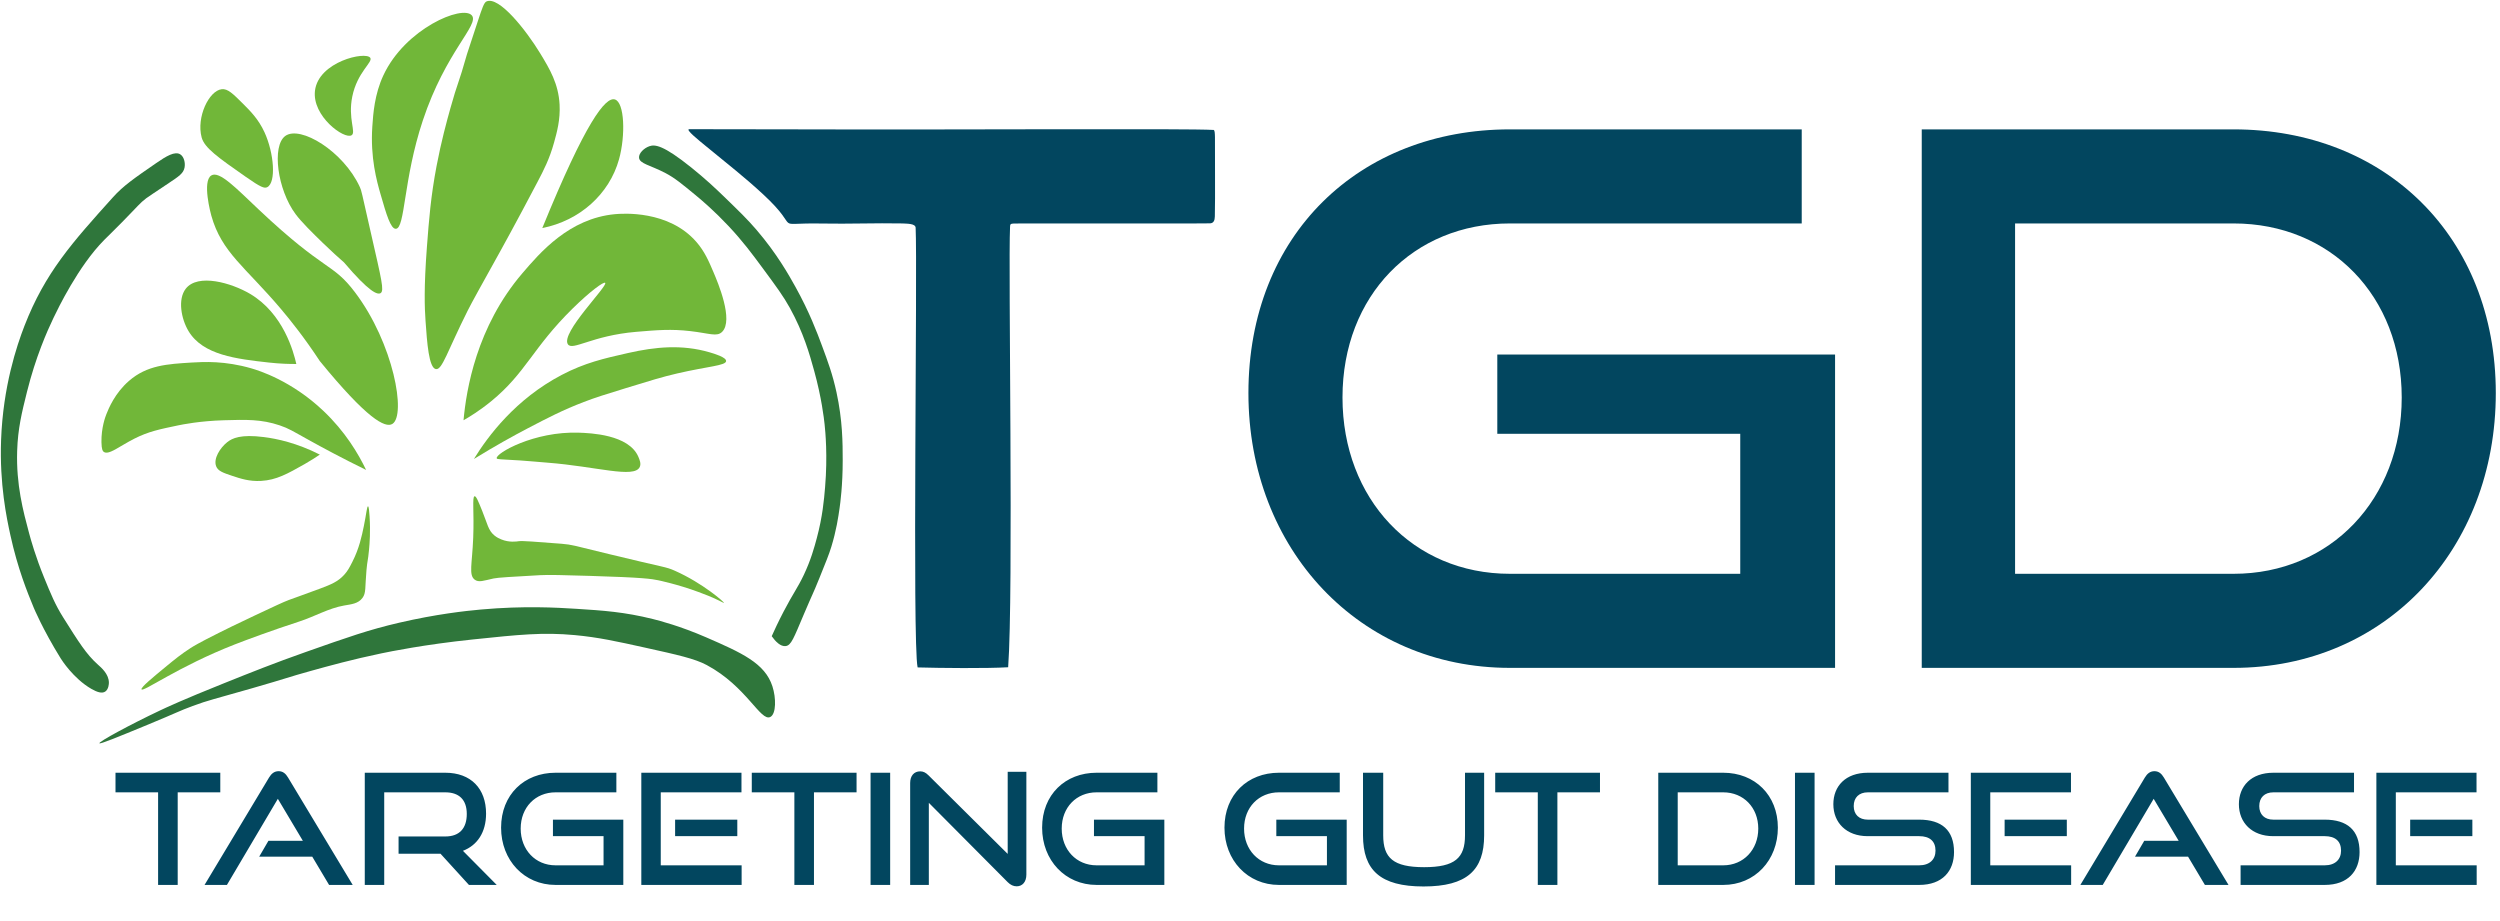 <svg width="540" height="199" viewBox="0 0 540 199" fill="none" xmlns="http://www.w3.org/2000/svg">
<path d="M94.153 79.726C92.628 79.466 92.245 74.028 91.915 69.309C91.717 66.494 91.548 62.113 92.212 53.365C92.662 47.446 93.038 42.506 94.302 35.843C95.319 30.49 96.48 26.279 97.288 23.373C98.868 17.689 99.009 18.306 100.869 11.694C100.935 11.465 101.709 9.121 103.257 4.433C104.107 1.863 104.541 0.573 105.049 0.329C107.751 -0.979 113.688 6.597 116.691 11.536C118.771 14.958 120.627 18.094 120.871 22.585C121.047 25.852 120.299 28.545 119.676 30.793C118.695 34.33 117.44 36.754 116.093 39.317C111.356 48.34 108.033 54.313 108.033 54.313C103.936 61.679 101.889 65.362 101.02 67.098C96.628 75.864 95.514 79.958 94.153 79.726Z" fill="#71B739"/>
<path d="M85.497 49.419C84.367 49.452 83.441 46.25 82.213 42C81.382 39.127 79.965 34.054 80.422 27.32C80.61 24.552 80.894 20.387 82.81 16.27C87.515 6.166 99.909 0.988 101.914 3.327C103.627 5.326 96.287 11.075 91.318 26.056C87.082 38.828 87.537 49.359 85.497 49.419Z" fill="#71B739"/>
<path d="M75.944 29.215C76.974 28.578 75.115 25.648 76.094 20.848C77.176 15.54 80.615 13.422 79.974 12.482C78.98 11.024 68.795 13.304 68.035 19.587C67.367 25.097 74.38 30.18 75.944 29.215Z" fill="#71B739"/>
<path d="M82.213 63.31C83.026 62.785 82.433 60.513 80.124 50.367C78.057 41.29 78.106 41.235 77.734 40.422C74.184 32.65 64.838 27.014 61.616 29.372C58.686 31.517 59.896 40.946 63.854 46.263C65.161 48.017 67.472 50.269 69.676 52.418C71.556 54.251 73.174 55.699 74.304 56.681C79.83 63.193 81.57 63.724 82.213 63.31Z" fill="#71B739"/>
<path d="M57.736 40.422C59.685 39.395 59.193 33.068 57.139 28.583C55.837 25.742 54.058 23.97 52.511 22.427C50.298 20.222 49.191 19.118 47.885 19.27C45.144 19.588 42.382 25.315 43.556 29.688C44.165 31.955 47.146 34.042 53.109 38.212C56.369 40.492 57.125 40.744 57.736 40.422Z" fill="#71B739"/>
<path d="M69.079 77.99C79.297 90.493 83.208 92.514 84.751 91.566C87.789 89.694 85.027 74.194 76.691 63.153C71.756 56.617 70.343 58.894 55.944 45.315C51.017 40.669 47.387 36.822 45.645 37.897C43.617 39.147 45.547 46.222 45.645 46.578C47.873 54.543 52.981 57.63 60.72 66.783C62.753 69.187 65.764 72.951 69.079 77.99Z" fill="#71B739"/>
<path d="M64.004 78.621C63.424 76.04 61.219 67.722 54.004 63.467C49.991 61.1 42.74 58.996 40.124 62.362C38.356 64.637 39.127 68.862 40.72 71.519C43.84 76.713 51.093 77.526 58.033 78.305C60.519 78.584 62.592 78.63 64.004 78.621Z" fill="#71B739"/>
<path d="M79.079 101.509C77.423 98.044 74.575 93.217 69.824 88.724C62.915 82.184 55.852 80.019 54.303 79.569C48.603 77.913 44.031 78.149 41.467 78.305C36.089 78.632 31.771 78.893 27.884 82.251C24.821 84.899 23.465 88.231 22.959 89.513C22.781 89.961 21.861 92.364 21.913 95.511C21.941 97.116 22.197 97.427 22.363 97.564C23.417 98.443 25.727 96.408 29.079 94.721C32.079 93.212 34.444 92.721 38.481 91.881C39.435 91.683 43.196 90.928 48.332 90.776C53.169 90.632 56.433 90.536 60.423 91.881C62.369 92.537 63.213 93.107 66.691 95.037C69.583 96.643 73.784 98.905 79.079 101.509Z" fill="#71B739"/>
<path d="M69.079 98.194C64.135 95.681 59.859 94.77 56.989 94.406C51.996 93.77 50.165 94.646 49.079 95.51C47.537 96.736 46.049 99.084 46.691 100.72C47.092 101.744 48.183 102.125 50.124 102.772C51.991 103.394 53.856 104.016 56.392 103.877C59.699 103.696 62.105 102.334 65.795 100.248C67.217 99.441 68.345 98.698 69.079 98.194Z" fill="#71B739"/>
<path d="M117.138 49.261C126.501 26.307 130.769 20.883 132.81 21.48C134.918 22.097 135.137 29.293 133.705 34.424C131.605 41.945 125.22 47.656 117.138 49.261Z" fill="#71B739"/>
<path d="M100.123 90.775C100.718 84.209 102.915 70.62 112.81 59.049C116.651 54.556 122.946 47.194 132.81 46.262C134.447 46.108 144.418 45.352 150.422 52.261C152.211 54.318 153.114 56.445 154.153 58.89C155.023 60.938 158.531 69.193 155.969 71.69C154.835 72.796 153.301 72.005 149.078 71.517C144.949 71.042 141.999 71.291 137.437 71.675C127.863 72.482 123.657 75.85 122.661 74.359C121.039 71.933 131.337 61.764 130.721 61.099C130.409 60.765 127.431 62.964 123.705 66.624C115.005 75.177 113.613 80.523 106.094 86.671C103.574 88.73 101.349 90.078 100.123 90.775Z" fill="#71B739"/>
<path d="M102.362 99.142C105.399 94.208 111.347 86.218 121.317 80.988C126.322 78.364 130.442 77.431 135.646 76.254C141.563 74.914 147.281 74.354 153.257 76.096C154.307 76.402 156.882 77.17 156.839 77.99C156.789 78.98 152.978 79.112 146.243 80.672C143.033 81.418 140.421 82.222 135.198 83.831C130.833 85.175 128.65 85.847 126.093 86.83C121.559 88.571 118.353 90.236 114.003 92.512C110.927 94.122 106.941 96.316 102.362 99.142Z" fill="#71B739"/>
<path d="M107.288 98.984C107.041 97.93 115.34 93.12 125.048 93.46C127.448 93.544 135.822 93.834 137.885 98.668C138.161 99.318 138.522 100.162 138.182 100.878C136.99 103.398 128.826 100.748 118.184 99.93C116.242 99.782 114.304 99.586 112.362 99.457C108.001 99.166 107.353 99.265 107.288 98.984Z" fill="#71B739"/>
<path d="M102.511 107.192C101.943 107.295 102.438 110.665 102.213 116.189C101.981 121.88 101.215 124.161 102.511 125.187C103.386 125.877 104.469 125.42 106.615 124.949C107.541 124.748 110.566 124.579 116.615 124.239C118.533 124.132 121.577 124.219 127.586 124.397C138.937 124.735 140.77 125.044 142.213 125.345C142.213 125.345 146.47 126.229 150.869 127.871C152.298 128.403 153.569 128.877 155.237 129.691C156.051 130.087 156.37 130.277 156.393 130.237C156.482 130.079 151.798 125.968 145.794 123.292C143.71 122.364 143.915 122.699 131.467 119.663C124.137 117.875 123.511 117.623 121.317 117.453C115.654 117.012 112.822 116.791 112.063 116.9C111.581 116.968 109.999 117.225 108.258 116.505C107.902 116.359 107.342 116.121 106.765 115.637C105.446 114.529 105.306 113.196 104.153 110.349C103.317 108.281 102.851 107.131 102.511 107.192Z" fill="#71B739"/>
<path d="M30.571 148.903C30.946 149.546 38.463 143.99 50.719 139.195C53.249 138.206 58.858 136.125 64.713 134.223C67.951 133.173 70.998 131.369 74.341 130.79C75.882 130.522 77.362 130.403 78.289 129.158C79.102 128.065 78.819 127.006 79.154 123.213C79.362 120.854 79.457 121.419 79.713 118.715C79.829 117.495 80.051 114.821 79.825 111.493C79.759 110.533 79.677 109.373 79.49 109.362C79.258 109.349 79.114 111.091 78.594 113.625C78.149 115.789 77.585 118.457 76.131 121.319C75.511 122.539 75.126 123.299 74.341 124.161C72.977 125.654 71.517 126.242 69.19 127.119C65.354 128.57 64.147 128.927 62.362 129.606C61.141 130.071 59.122 131.021 55.086 132.921C50.883 134.899 48.515 136.075 47.251 136.71C42.835 138.922 41.726 139.615 41.094 140.025C39.13 141.294 37.763 142.41 36.055 143.813C33.074 146.263 30.342 148.509 30.571 148.903Z" fill="#71B739"/>
<path d="M21.467 160.545C21.575 160.799 25.515 159.175 31.764 156.599C38.383 153.87 38.562 153.623 41.616 152.494C45.087 151.21 46.154 151.049 54.303 148.706C62.61 146.318 62.08 146.319 67.138 144.918C71.058 143.831 76.09 142.437 82.363 141.13C84.223 140.742 91.7 139.214 102.064 138.13C112.188 137.071 117.251 136.541 124.154 137.182C129.246 137.657 133.228 138.538 139.228 139.866C146.455 141.466 150.068 142.266 152.662 143.655C161.263 148.262 164.298 155.946 166.392 154.862C167.668 154.202 167.662 150.769 166.839 148.233C165.23 143.267 160.259 141.022 152.512 137.657C146.903 135.221 142.428 134.062 141.019 133.711C134.892 132.183 130.263 131.869 124.452 131.501C120.319 131.239 113.218 130.819 103.855 131.658C100.527 131.957 94.159 132.661 86.243 134.501C79.684 136.023 75.155 137.621 66.094 140.814C59.223 143.235 54.223 145.241 48.332 147.602C39.543 151.125 35.894 152.83 34.602 153.442C28.004 156.559 21.323 160.205 21.467 160.545Z" fill="#2F763B"/>
<path d="M166.69 137.42C167.23 136.208 168.096 134.333 169.265 132.092C171.384 128.029 172.281 127.016 173.632 124.16C175.15 120.947 175.874 118.3 176.429 116.229C177.673 111.593 177.992 107.959 178.22 105.219C178.784 98.439 178.284 93.234 178.108 91.605C177.978 90.397 177.461 85.885 175.869 80.121C174.862 76.473 173.55 71.826 170.608 66.507C169.21 63.977 167.736 61.98 164.786 57.983C162.413 54.764 160.393 52.044 157.286 48.748C154.322 45.601 151.737 43.384 150.348 42.237C147.262 39.692 145.72 38.42 143.742 37.384C140.45 35.657 138.149 35.376 138.034 34.069C137.948 33.097 139.109 31.986 140.272 31.582C141.44 31.177 143.208 31.273 149.34 36.199C152.248 38.533 154.505 40.645 156.393 42.473C159.804 45.781 161.51 47.434 163.444 49.696C167.816 54.805 170.404 59.419 171.84 62.008C174.828 67.396 176.488 71.817 177.549 74.674C178.833 78.137 179.841 80.855 180.682 84.737C181.997 90.804 182.025 95.652 182.025 99.417C182.028 104.853 181.493 108.749 181.354 109.717C181.065 111.748 180.649 114.575 179.562 118.123C179.076 119.719 178.38 121.436 176.988 124.871C175.456 128.656 175.704 127.8 173.632 132.685C171.438 137.848 170.913 139.393 169.712 139.551C168.605 139.697 167.52 138.584 166.69 137.42Z" fill="#2F763B"/>
<path d="M22.735 149.377C23.493 148.866 23.518 147.641 23.52 147.482C23.534 145.606 21.846 144.178 21.169 143.576C18.67 141.356 17.003 138.702 13.669 133.394C11.915 130.605 10.994 128.349 9.526 124.753C7.689 120.252 6.669 116.609 6.281 115.164C5.01 110.421 3.478 104.709 3.706 97.405C3.857 92.538 4.725 89.062 5.833 84.62C7.69 77.172 10.153 71.593 11.541 68.696C12.445 66.806 16.914 57.473 22.512 51.826C23.169 51.162 24.212 50.178 26.318 48.038C29.954 44.344 30.136 43.938 31.578 42.829C31.89 42.59 33.429 41.565 36.504 39.514C38.622 38.102 39.617 37.452 39.862 36.2C40.056 35.208 39.767 33.888 38.966 33.358C37.794 32.581 35.898 33.741 33.706 35.253C28.985 38.509 26.623 40.138 24.414 42.593C15.589 52.394 9.742 58.888 5.273 70.413C3.605 74.716 0.655 83.518 0.235 95.037C-0.113 104.597 1.433 111.89 2.241 115.58C3.823 122.814 5.923 127.966 7.287 131.264C7.287 131.264 9.217 135.93 13.082 142.172C13.285 142.5 15.841 146.545 19.714 148.785C20.995 149.526 22.038 149.848 22.735 149.377Z" fill="#2F763B"/>
<path d="M198.201 144.146C197.046 138.763 198.197 57.663 197.777 49.171C197.705 48.249 195.857 48.326 194.881 48.263C189.001 48.147 183.435 48.397 177.553 48.283C166.121 48.063 173.67 50.127 164.818 41.957C160.77 38.219 157.509 35.702 152.387 31.493C151.022 30.37 147.954 27.926 148.873 27.906C151.87 27.906 160.587 27.945 173.55 27.945C206.342 28.065 256.442 27.715 262.189 28.07C262.362 28.231 262.413 28.65 262.431 29.622C262.402 32.878 262.509 42.845 262.405 46.751C262.395 47.585 262.15 48.277 261.251 48.243C259.806 48.289 256.342 48.253 251.939 48.265C241.409 48.277 228.181 48.241 219.047 48.277C218.247 48.313 218.185 48.425 218.17 49.029C217.754 57.418 218.945 128.065 217.762 144.127C213.082 144.406 203.161 144.303 198.271 144.163L198.201 144.146Z" fill="#02465F"/>
<path d="M326.137 144.26C293.658 144.26 269.659 118.661 269.659 84.903C269.659 50.664 293.658 27.945 326.137 27.945H389.173V48.264H326.137C305.337 48.264 289.978 63.784 289.978 85.863C289.978 107.783 305.177 123.941 326.137 123.941H375.894V93.703H323.417V76.583H396.374V144.26H326.137Z" fill="#02465F"/>
<path d="M482.454 123.941C503.413 123.941 518.772 107.782 518.772 85.862C518.772 63.944 503.413 48.264 482.454 48.264H435.256V123.941H482.454ZM415.096 144.26V27.945H482.454C515.253 27.945 539.092 51.144 539.092 84.902C539.092 118.661 515.253 144.26 482.454 144.26H415.096Z" fill="#02465F"/>
<path d="M38.383 191.144H34.149V171.144H24.949V166.911H47.583V171.144H38.383V191.144ZM76.183 191.144H71.083L67.45 185.044H55.983L57.983 181.611H65.416L60.016 172.544L49.016 191.144H44.183L58.116 167.944C58.616 167.111 59.249 166.577 60.183 166.577C61.116 166.577 61.716 167.111 62.216 167.944L76.183 191.144ZM107.291 191.144H101.291L95.158 184.411H86.091V180.677H96.191C99.225 180.677 100.825 178.944 100.825 175.811C100.825 172.677 99.091 171.144 96.191 171.144H82.991V191.144H78.791V166.911H96.191C101.725 166.911 104.991 170.344 104.991 175.744C104.991 179.744 103.125 182.577 99.991 183.777L107.291 191.144ZM134.635 191.144H120.001C113.235 191.144 108.235 185.811 108.235 178.777C108.235 171.644 113.235 166.911 120.001 166.911H133.135V171.144H120.001C115.668 171.144 112.468 174.377 112.468 178.977C112.468 183.544 115.635 186.911 120.001 186.911H130.368V180.611H119.435V177.044H134.635V191.144ZM160.191 191.144H138.524V166.911H160.158V171.144H142.724V186.911H160.191V191.144ZM159.258 180.611H145.824V177.044H159.258V180.611ZM175.817 191.144H171.584V171.144H162.384V166.911H185.017V171.144H175.817V191.144ZM192.275 191.144H188.042V166.911H192.275V191.144ZM217.662 190.544L200.628 173.411V191.144H196.595V169.144C196.595 167.577 197.428 166.611 198.762 166.611C199.395 166.611 199.928 166.844 200.562 167.477L217.662 184.444V166.711H221.695V188.911C221.695 190.511 220.828 191.444 219.595 191.444C218.895 191.444 218.262 191.144 217.662 190.544ZM251.497 191.144H236.863C230.097 191.144 225.097 185.811 225.097 178.777C225.097 171.644 230.097 166.911 236.863 166.911H249.997V171.144H236.863C232.53 171.144 229.33 174.377 229.33 178.977C229.33 183.544 232.497 186.911 236.863 186.911H247.23V180.611H236.297V177.044H251.497V191.144ZM290.885 191.144H276.251C269.485 191.144 264.485 185.811 264.485 178.777C264.485 171.644 269.485 166.911 276.251 166.911H289.385V171.144H276.251C271.918 171.144 268.718 174.377 268.718 178.977C268.718 183.544 271.885 186.911 276.251 186.911H286.618V180.611H275.685V177.044H290.885V191.144ZM316.441 180.444V166.911H320.574V180.444C320.574 187.944 316.874 191.477 307.474 191.477C298.141 191.477 294.408 187.944 294.408 180.444V166.911H298.774V180.444C298.774 185.311 300.941 187.311 307.608 187.311C314.274 187.311 316.441 185.311 316.441 180.444ZM336.397 191.144H332.164V171.144H322.964V166.911H345.597V171.144H336.397V191.144ZM372.219 191.144H358.186V166.911H372.219C379.053 166.911 384.019 171.744 384.019 178.777C384.019 185.811 379.053 191.144 372.219 191.144ZM362.386 186.911H372.219C376.586 186.911 379.786 183.544 379.786 178.977C379.786 174.411 376.586 171.144 372.219 171.144H362.386V186.911ZM391.949 191.144H387.716V166.911H391.949V191.144ZM414.536 191.144H396.37V186.911H414.536C416.803 186.911 418.07 185.644 418.07 183.744C418.07 181.677 416.803 180.611 414.536 180.611H403.403C398.836 180.611 396.003 177.711 396.003 173.711C396.003 169.811 398.636 166.911 403.47 166.911H420.87V171.144H403.47C401.536 171.144 400.403 172.277 400.403 174.111C400.403 175.944 401.57 177.044 403.436 177.044H414.536C419.436 177.044 422.07 179.344 422.07 184.044C422.07 188.111 419.603 191.144 414.536 191.144ZM447.366 191.144H425.699V166.911H447.332V171.144H429.899V186.911H447.366V191.144ZM446.432 180.611H432.999V177.044H446.432V180.611ZM481.359 191.144H476.259L472.625 185.044H461.159L463.159 181.611H470.592L465.192 172.544L454.192 191.144H449.359L463.292 167.944C463.792 167.111 464.425 166.577 465.359 166.577C466.292 166.577 466.892 167.111 467.392 167.944L481.359 191.144ZM502.134 191.144H483.967V186.911H502.134C504.4 186.911 505.667 185.644 505.667 183.744C505.667 181.677 504.4 180.611 502.134 180.611H491C486.434 180.611 483.6 177.711 483.6 173.711C483.6 169.811 486.234 166.911 491.067 166.911H508.467V171.144H491.067C489.134 171.144 488 172.277 488 174.111C488 175.944 489.167 177.044 491.034 177.044H502.134C507.034 177.044 509.667 179.344 509.667 184.044C509.667 188.111 507.2 191.144 502.134 191.144ZM534.963 191.144H513.297V166.911H534.93V171.144H517.497V186.911H534.963V191.144ZM534.03 180.611H520.597V177.044H534.03V180.611Z" fill="#02465F"/>
</svg>
